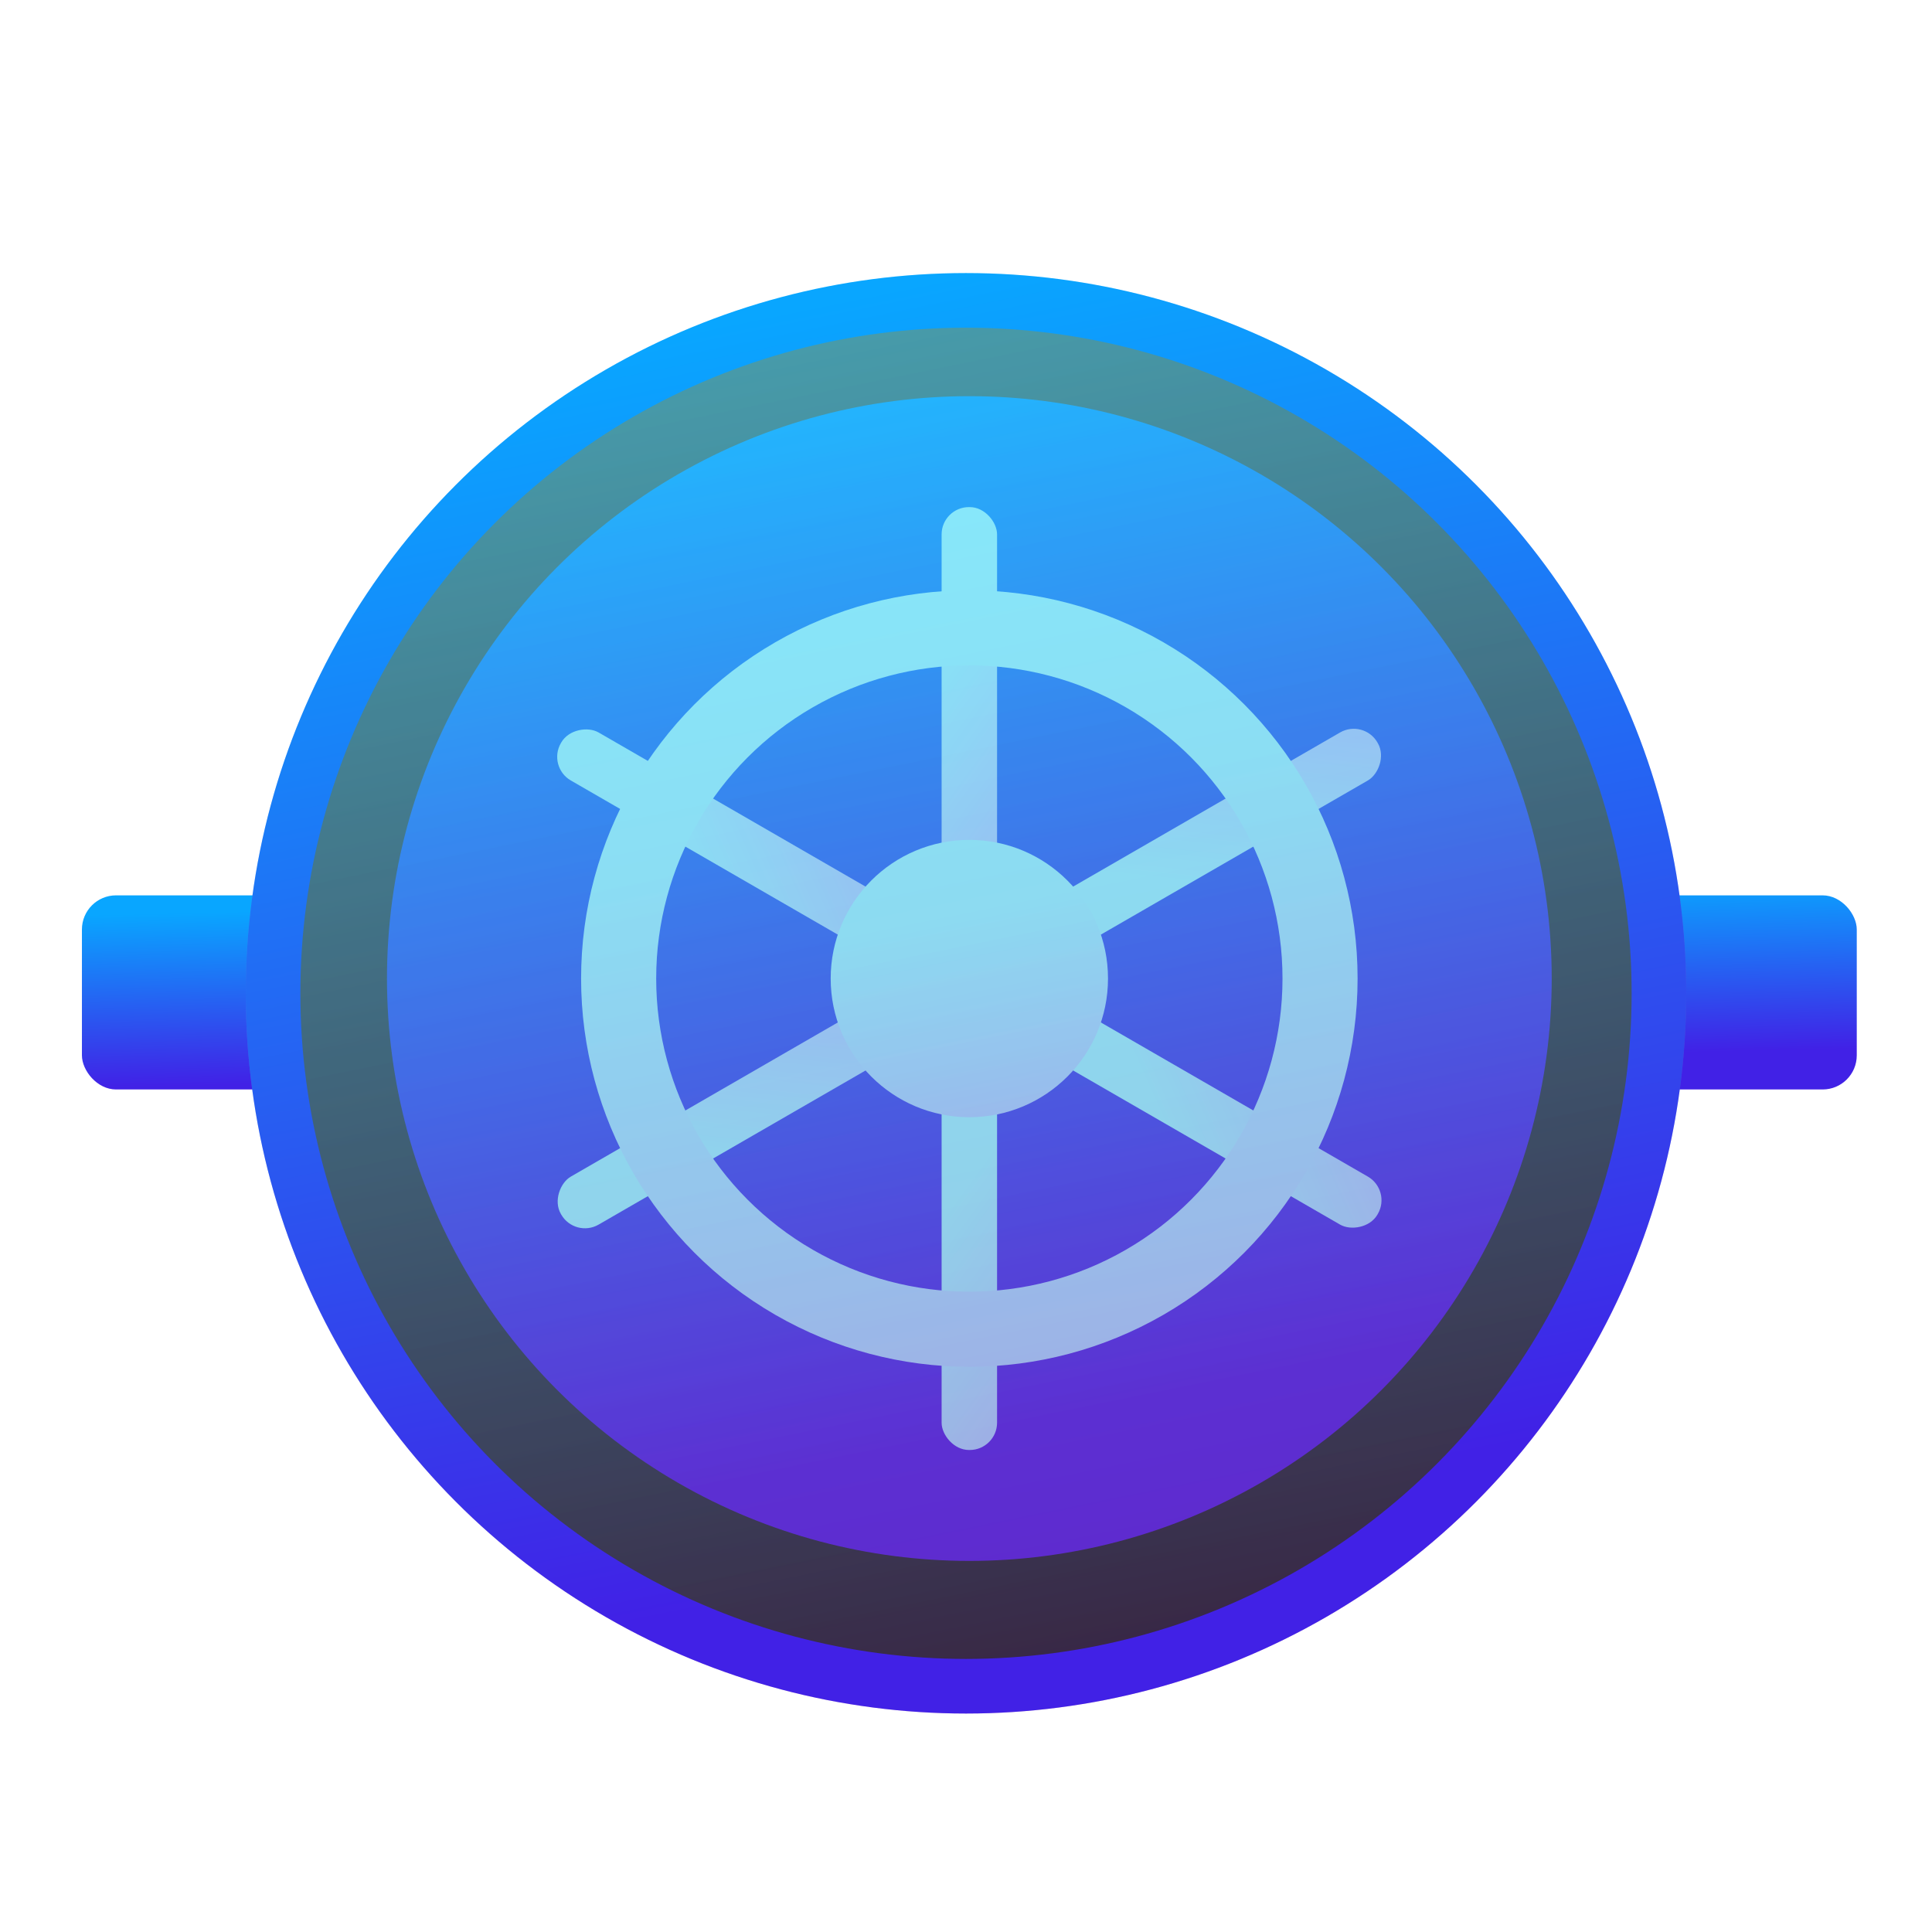 <svg width="283" height="283" viewBox="0 0 283 283" fill="none" xmlns="http://www.w3.org/2000/svg">
<g filter="url(#filter0_d_9_322)">
<rect x="12" y="127.151" width="259.98" height="28.435" rx="5" fill="url(#paint0_linear_9_322)"/>
<circle cx="141.99" cy="139.337" r="91.555" stroke="url(#paint1_linear_9_322)" stroke-width="20"/>
<circle cx="141.99" cy="139.337" r="85.306" fill="url(#paint2_linear_9_322)"/>
<rect x="137.927" y="70.28" width="8.124" height="54.84" rx="4" fill="url(#paint3_linear_9_322)"/>
<rect x="137.927" y="153.555" width="8.124" height="54.84" rx="4" fill="url(#paint4_linear_9_322)"/>
<rect x="152.272" y="149.963" width="8.124" height="54.84" rx="4" transform="rotate(-60 152.272 149.963)" fill="url(#paint5_linear_9_322)"/>
<rect x="80.153" y="108.326" width="8.124" height="54.84" rx="4" transform="rotate(-60 80.153 108.326)" fill="url(#paint6_linear_9_322)"/>
<rect x="156.334" y="135.745" width="8.124" height="54.84" rx="4" transform="rotate(-120 156.334 135.745)" fill="url(#paint7_linear_9_322)"/>
<rect x="84.216" y="177.383" width="8.124" height="54.84" rx="4" transform="rotate(-120 84.216 177.383)" fill="url(#paint8_linear_9_322)"/>
<circle cx="141.99" cy="139.337" r="51.371" stroke="url(#paint9_linear_9_322)" stroke-width="11"/>
<circle cx="141.99" cy="139.337" r="20.311" fill="url(#paint10_linear_9_322)"/>
<g style="mix-blend-mode:hard-light" filter="url(#filter1_f_9_322)">
<circle cx="141.5" cy="141.5" r="105.5" fill="url(#paint11_linear_9_322)" fill-opacity="0.26"/>
<circle cx="141.5" cy="141.5" r="101.5" stroke="url(#paint12_linear_9_322)" stroke-width="8"/>
</g>
</g>
<defs>
<filter id="filter0_d_9_322" x="8" y="36" width="267.98" height="219" filterUnits="userSpaceOnUse" color-interpolation-filters="sRGB">
<feFlood flood-opacity="0" result="BackgroundImageFix"/>
<feColorMatrix in="SourceAlpha" type="matrix" values="0 0 0 0 0 0 0 0 0 0 0 0 0 0 0 0 0 0 127 0" result="hardAlpha"/>
<feOffset dy="4"/>
<feGaussianBlur stdDeviation="2"/>
<feComposite in2="hardAlpha" operator="out"/>
<feColorMatrix type="matrix" values="0 0 0 0 0 0 0 0 0 0 0 0 0 0 0 0 0 0 0.25 0"/>
<feBlend mode="normal" in2="BackgroundImageFix" result="effect1_dropShadow_9_322"/>
<feBlend mode="normal" in="SourceGraphic" in2="effect1_dropShadow_9_322" result="shape"/>
</filter>
<filter id="filter1_f_9_322" x="0.2" y="0.2" width="282.6" height="282.6" filterUnits="userSpaceOnUse" color-interpolation-filters="sRGB">
<feFlood flood-opacity="0" result="BackgroundImageFix"/>
<feBlend mode="normal" in="SourceGraphic" in2="BackgroundImageFix" result="shape"/>
<feGaussianBlur stdDeviation="17.9" result="effect1_foregroundBlur_9_322"/>
</filter>
<linearGradient id="paint0_linear_9_322" x1="141.99" y1="127.151" x2="142.718" y2="159.858" gradientUnits="userSpaceOnUse">
<stop stop-color="#09A6FF"/>
<stop offset="0.774" stop-color="#4121E6"/>
</linearGradient>
<linearGradient id="paint1_linear_9_322" x1="141.99" y1="37.782" x2="187.689" y2="262.218" gradientUnits="userSpaceOnUse">
<stop stop-color="#3B858F"/>
<stop offset="1" stop-color="#051221"/>
</linearGradient>
<linearGradient id="paint2_linear_9_322" x1="141.99" y1="54.031" x2="180.378" y2="242.557" gradientUnits="userSpaceOnUse">
<stop stop-color="#09A6FF"/>
<stop offset="0.774" stop-color="#4121E6"/>
</linearGradient>
<linearGradient id="paint3_linear_9_322" x1="141.989" y1="70.28" x2="172.013" y2="92.124" gradientUnits="userSpaceOnUse">
<stop offset="0.244" stop-color="#8CF1FF"/>
<stop offset="1" stop-color="#9BC9FF"/>
</linearGradient>
<linearGradient id="paint4_linear_9_322" x1="141.989" y1="153.555" x2="172.013" y2="175.399" gradientUnits="userSpaceOnUse">
<stop offset="0.244" stop-color="#8CF1FF"/>
<stop offset="1" stop-color="#9BC9FF"/>
</linearGradient>
<linearGradient id="paint5_linear_9_322" x1="156.334" y1="149.963" x2="186.358" y2="171.808" gradientUnits="userSpaceOnUse">
<stop offset="0.244" stop-color="#8CF1FF"/>
<stop offset="1" stop-color="#9BC9FF"/>
</linearGradient>
<linearGradient id="paint6_linear_9_322" x1="84.216" y1="108.326" x2="114.239" y2="130.17" gradientUnits="userSpaceOnUse">
<stop offset="0.244" stop-color="#8CF1FF"/>
<stop offset="1" stop-color="#9BC9FF"/>
</linearGradient>
<linearGradient id="paint7_linear_9_322" x1="160.396" y1="135.745" x2="190.42" y2="157.59" gradientUnits="userSpaceOnUse">
<stop offset="0.244" stop-color="#8CF1FF"/>
<stop offset="1" stop-color="#9BC9FF"/>
</linearGradient>
<linearGradient id="paint8_linear_9_322" x1="88.278" y1="177.383" x2="118.302" y2="199.227" gradientUnits="userSpaceOnUse">
<stop offset="0.244" stop-color="#8CF1FF"/>
<stop offset="1" stop-color="#9BC9FF"/>
</linearGradient>
<linearGradient id="paint9_linear_9_322" x1="141.99" y1="82.466" x2="167.582" y2="208.15" gradientUnits="userSpaceOnUse">
<stop offset="0.244" stop-color="#8CF1FF"/>
<stop offset="1" stop-color="#9BC9FF"/>
</linearGradient>
<linearGradient id="paint10_linear_9_322" x1="141.99" y1="119.026" x2="151.13" y2="163.913" gradientUnits="userSpaceOnUse">
<stop offset="0.244" stop-color="#8CF1FF"/>
<stop offset="1" stop-color="#9BC9FF"/>
</linearGradient>
<linearGradient id="paint11_linear_9_322" x1="141.5" y1="36" x2="188.975" y2="269.155" gradientUnits="userSpaceOnUse">
<stop stop-color="#6AE4FF"/>
<stop offset="1" stop-color="#C51F6F"/>
</linearGradient>
<linearGradient id="paint12_linear_9_322" x1="141.5" y1="36" x2="188.975" y2="269.155" gradientUnits="userSpaceOnUse">
<stop stop-color="#09A6FF"/>
<stop offset="0.774" stop-color="#4121E6"/>
</linearGradient>
</defs>
</svg>
